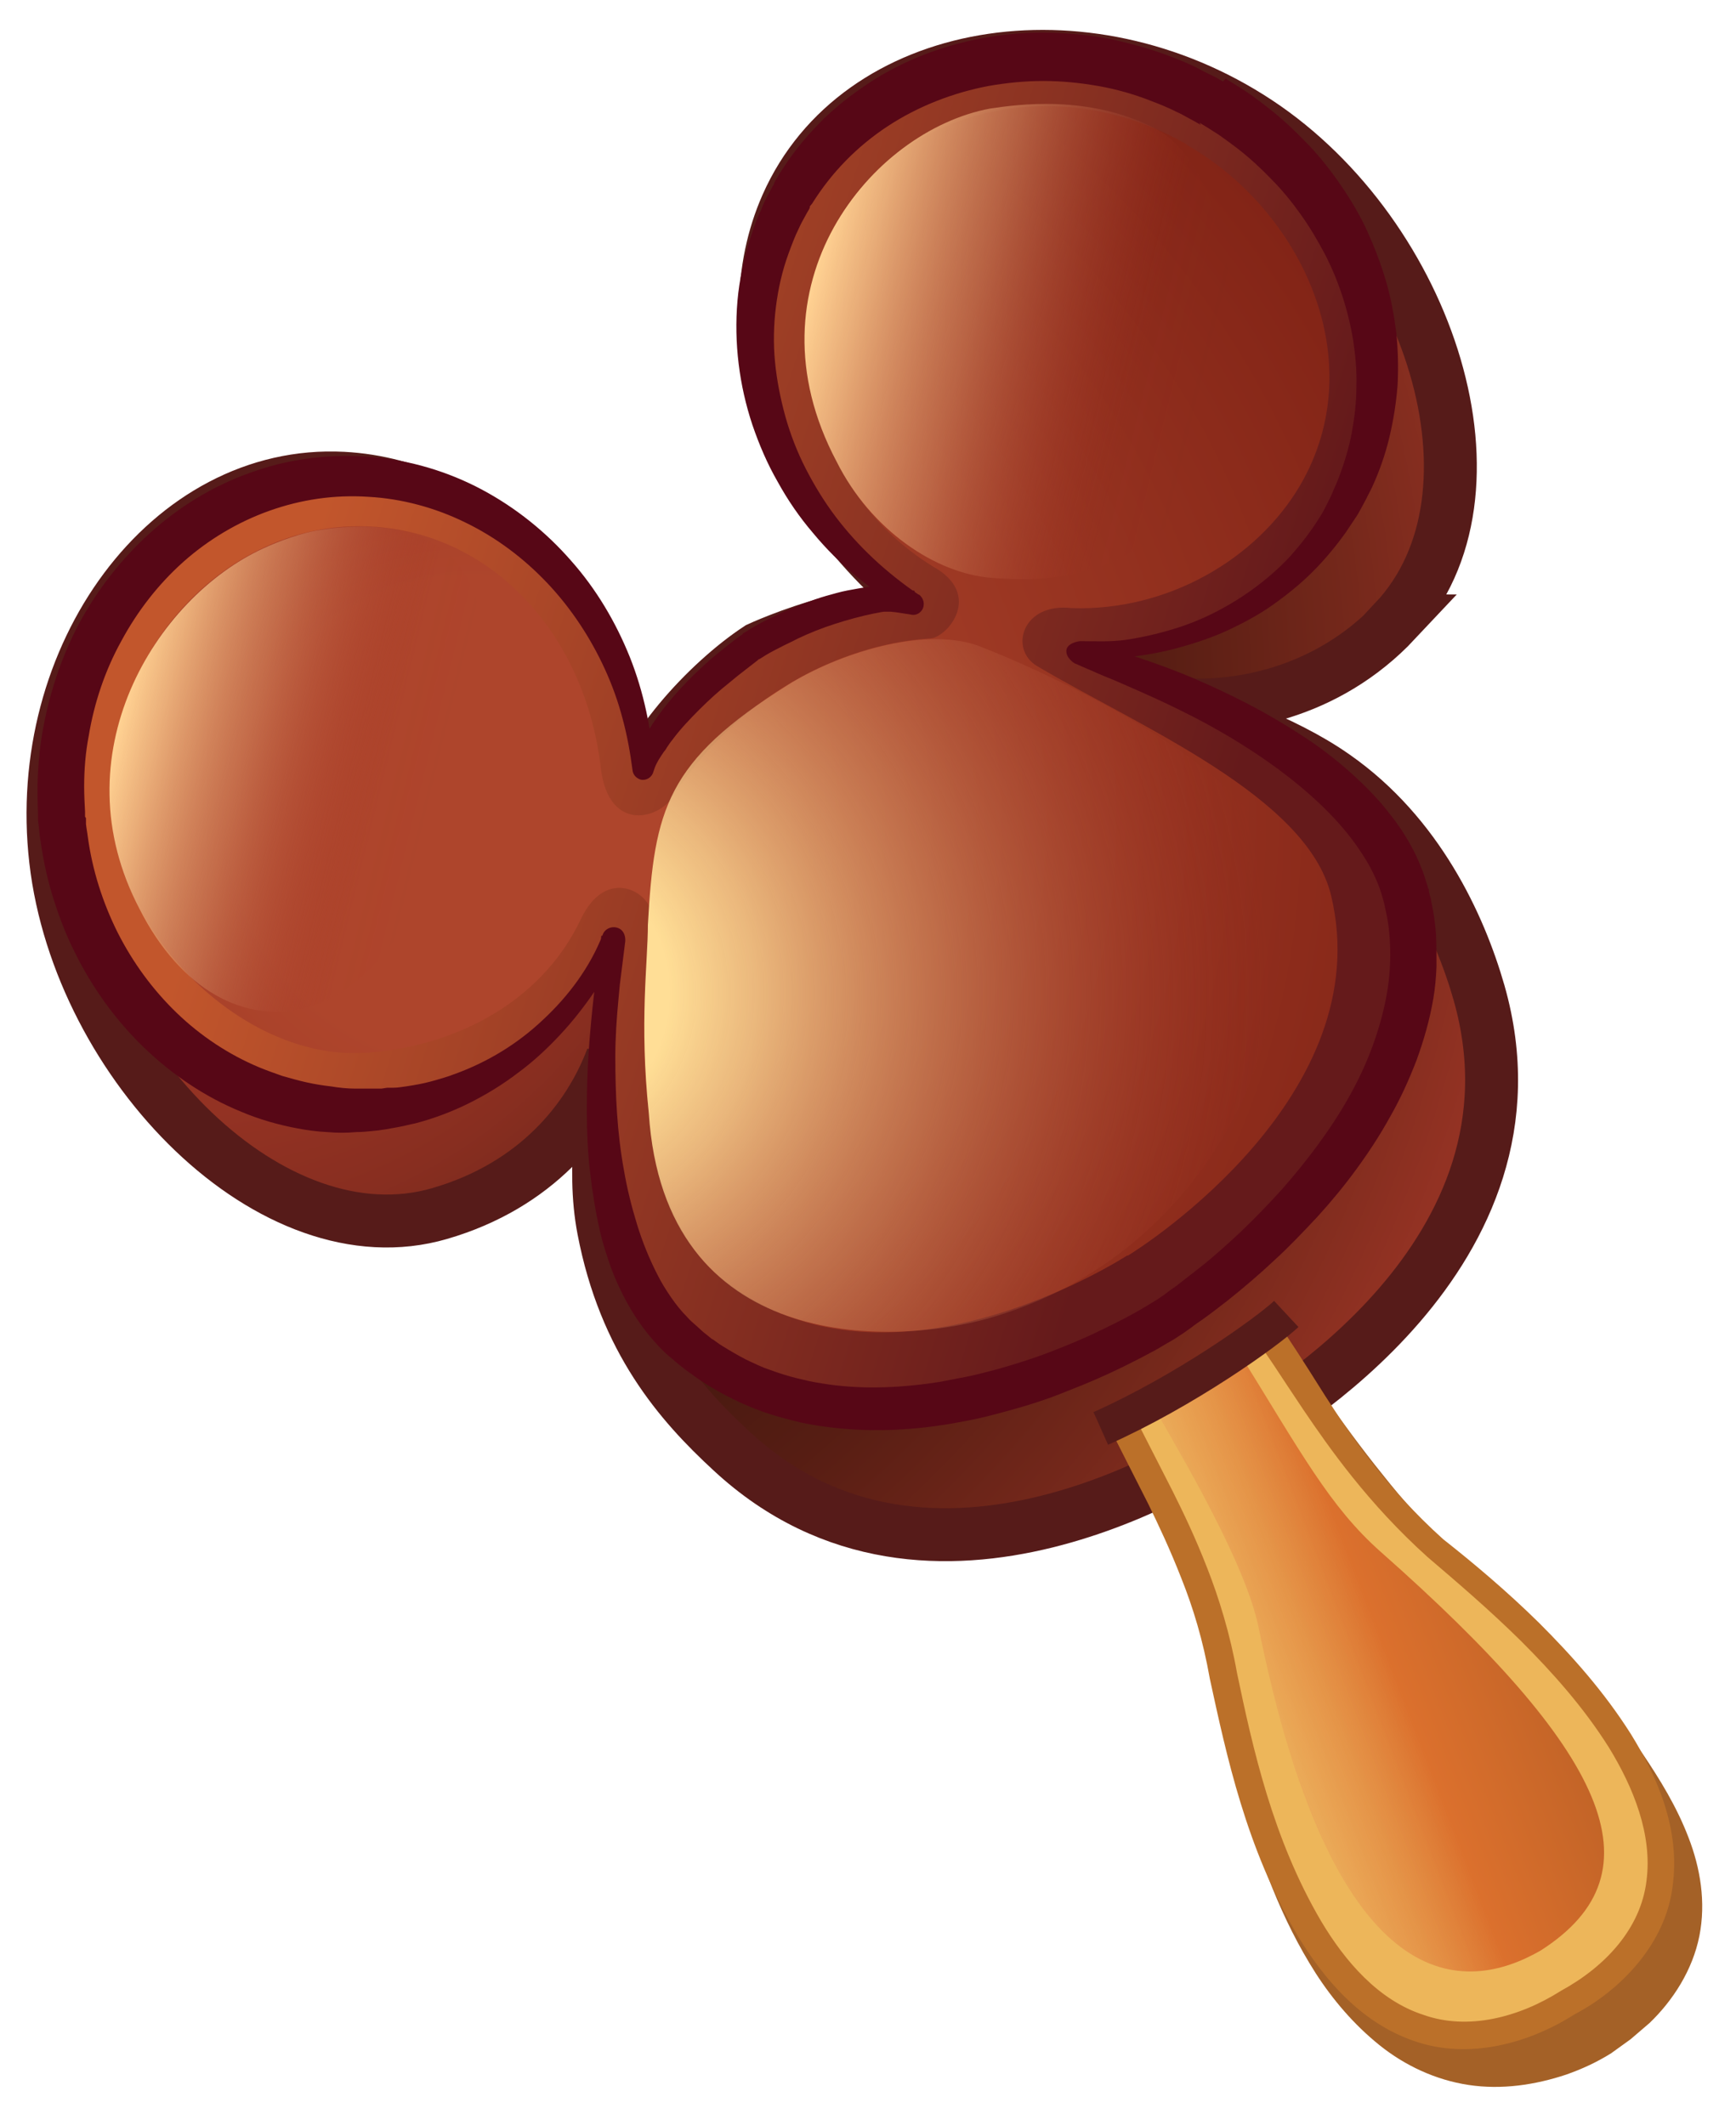 <?xml version="1.0" encoding="UTF-8"?>
<svg id="Layer_1" data-name="Layer 1" xmlns="http://www.w3.org/2000/svg" xmlns:xlink="http://www.w3.org/1999/xlink" viewBox="0 0 38.37 46.96">
  <defs>
    <style>
      .cls-1 {
        fill: url(#linear-gradient);
      }

      .cls-1, .cls-2, .cls-3, .cls-4, .cls-5, .cls-6, .cls-7, .cls-8, .cls-9, .cls-10, .cls-11 {
        stroke-width: 0px;
      }

      .cls-2 {
        fill: url(#radial-gradient);
      }

      .cls-3 {
        fill: url(#radial-gradient-2);
      }

      .cls-4 {
        fill: url(#radial-gradient-3);
      }

      .cls-12 {
        stroke-width: .79px;
      }

      .cls-12, .cls-13 {
        fill: none;
        stroke: #561b19;
        stroke-miterlimit: 10;
      }

      .cls-13 {
        stroke-width: 1.17px;
      }

      .cls-5 {
        fill: url(#linear-gradient-4);
      }

      .cls-6 {
        fill: url(#linear-gradient-2);
      }

      .cls-7 {
        fill: url(#linear-gradient-3);
      }

      .cls-8 {
        fill: #570716;
      }

      .cls-9 {
        fill: #a46127;
      }

      .cls-10 {
        fill: #bb7029;
      }

      .cls-11 {
        fill: #edb65a;
      }
    </style>
    <radialGradient id="radial-gradient" cx="-212.96" cy="-257.24" fx="-212.96" fy="-257.24" r="38.36" gradientTransform="translate(174.26 221.5) scale(.8)" gradientUnits="userSpaceOnUse">
      <stop offset=".29" stop-color="#933223"/>
      <stop offset=".37" stop-color="#882e20"/>
      <stop offset=".49" stop-color="#6c2519"/>
      <stop offset=".62" stop-color="#4b1a11"/>
      <stop offset=".7" stop-color="#561d13"/>
      <stop offset=".85" stop-color="#75281b"/>
      <stop offset=".97" stop-color="#933223"/>
    </radialGradient>
    <linearGradient id="linear-gradient" x1="173" y1="-254.89" x2="192.4" y2="-232.41" gradientTransform="translate(-9.65 318.58) rotate(-31.54)" gradientUnits="userSpaceOnUse">
      <stop offset=".09" stop-color="#c2562c"/>
      <stop offset=".8" stop-color="#651a1b"/>
    </linearGradient>
    <radialGradient id="radial-gradient-2" cx="23.89" cy="-955.44" fx="23.89" fy="-955.44" r="51.59" gradientTransform="translate(254.98 439.8) rotate(-31.54) scale(.51)" gradientUnits="userSpaceOnUse">
      <stop offset=".2" stop-color="#ae452c"/>
      <stop offset=".88" stop-color="#802215"/>
    </radialGradient>
    <radialGradient id="radial-gradient-3" cx="21.86" cy="-947.93" fx="21.86" fy="-947.93" r="48.15" gradientTransform="translate(254.98 439.8) rotate(-31.54) scale(.51)" gradientUnits="userSpaceOnUse">
      <stop offset=".13" stop-color="#ffde96"/>
      <stop offset=".21" stop-color="#f3c787" stop-opacity=".88"/>
      <stop offset=".38" stop-color="#d48f61" stop-opacity=".57"/>
      <stop offset=".64" stop-color="#a53525" stop-opacity=".07"/>
      <stop offset=".67" stop-color="#a02c1f" stop-opacity=".02"/>
      <stop offset="1" stop-color="#9e291e" stop-opacity="0"/>
    </radialGradient>
    <linearGradient id="linear-gradient-2" x1="-1913.65" y1="762.09" x2="-1909.87" y2="769.06" gradientTransform="translate(724.82 -1913.08) rotate(-47.74)" gradientUnits="userSpaceOnUse">
      <stop offset=".1" stop-color="#ffd192"/>
      <stop offset=".21" stop-color="#f3bc83" stop-opacity=".88"/>
      <stop offset=".46" stop-color="#d4885f" stop-opacity=".57"/>
      <stop offset=".81" stop-color="#a53525" stop-opacity=".07"/>
      <stop offset=".85" stop-color="#a02c1f" stop-opacity=".02"/>
      <stop offset="1" stop-color="#9e291e" stop-opacity="0"/>
    </linearGradient>
    <linearGradient id="linear-gradient-3" x1="-1896.39" y1="766.79" x2="-1891.64" y2="775.56" xlink:href="#linear-gradient-2"/>
    <linearGradient id="linear-gradient-4" x1="174.94" y1="-220.59" x2="191.12" y2="-217.57" gradientTransform="translate(-9.65 318.58) rotate(-31.54)" gradientUnits="userSpaceOnUse">
      <stop offset=".12" stop-color="#f6d079" stop-opacity=".5"/>
      <stop offset=".43" stop-color="#db702d"/>
      <stop offset=".62" stop-color="#c36427"/>
    </linearGradient>
  </defs>
  <path class="cls-2" d="M30.93,13.8c-1.52,1.62-2.81,1.93-4.25,1.77.83.24,1.9.67,3.06,1.49,1.83,1.28,2.53,3.37,2.96,4.87,1.65,5.79-4.56,9.35-5.34,9.82-.78.48-6.76,4.41-11.18.31-1.15-1.06-2.68-2.63-3-4.84-.2-1.41-.11-2.55.05-3.41-.51,1.36-1.37,2.37-3.5,2.99-3.7,1.08-7.97-3.29-8.49-7.81-.52-4.52,2.5-8.64,6.35-8.44,3.01.16,6.09,2.27,6.7,6.68.12-1.11,1.36-2.18,2.5-2.91,0,0,2.2-1.56,3.54-.79-3.65-2.54-4.14-6.24-2.92-9,1.56-3.53,6.6-4.35,10.4-1.84,3.8,2.51,5.76,8.29,3.12,11.1ZM13.72,22.09s-.01.06-.02.1c.01-.04.02-.07.02-.1ZM25.01,15.24s-.06-.02-.09-.02c.02,0,.05.02.09.02Z"/>
  <path class="cls-13" d="M30.85,13.72c-1.52,1.62-3.56,1.99-5.01,1.83.83.24,2.5.79,3.66,1.61,1.83,1.28,2.76,3.28,3.19,4.78,1.65,5.79-4.56,9.35-5.34,9.82-.78.48-6.76,4.41-11.18.31-1.15-1.06-2.36-2.45-2.83-4.9-.27-1.4.03-2.94.19-3.79-.51,1.36-1.68,2.82-3.81,3.44-3.7,1.08-7.97-3.29-8.49-7.81-.52-4.52,2.5-8.64,6.35-8.44,3.01.16,5.84,2.82,6.45,7.23.12-1.11,1.61-2.73,2.74-3.47,0,0,2.84-1.32,4.18-.55-3.65-2.54-4.78-6.48-3.56-9.24,1.56-3.53,6.6-4.35,10.4-1.84,3.8,2.51,5.67,8.21,3.04,11.02ZM13.72,22.09s-.01.06-.02.1c.01-.04.02-.07.02-.1ZM25.01,15.24s-.06-.02-.09-.02c.02,0,.05.02.09.02Z"/>
  <path class="cls-1" d="M26.77,2.25c-3.35-1.94-7.52-1.02-9.3,2.06-1.75,3.02-.55,7,2.66,8.98-.3-.07-.52-.11-.63-.09-1.56.16-2.95,1.06-2.95,1.06,0,0-1.43,1-2.1,2.11-.06.1-.21.29-.28.58-.31-3.77-3.32-6.64-6.8-6.44-3.55.2-6.26,3.49-6.04,7.36.21,3.87,3.27,6.84,6.82,6.65,2.37-.13,4.37-1.64,5.37-3.79-.03.24-.07.46-.1.67-.4,2.86-.28,6.58,1.64,8.23,4.09,3.5,10.58-.67,10.58-.67,0,0,0,0,.01,0,0,0,.01,0,.01,0h0c.42-.26,6.58-4.19,5.39-9.13-.59-2.46-3.86-4.25-6.59-5.18-.2-.07-.42-.14-.64-.22,2.36.08,4.62-1.01,5.81-3.07,1.78-3.08.51-7.15-2.84-9.09Z"/>
  <path class="cls-3" d="M26.21,3.18c-2.78-1.59-6.12-.81-7.6,1.53-1.43,2.28-.86,6.04,2.01,7.81,1.12.62.32,1.57-.06,1.59-1.66.1-4.05,1.01-5.67,3.46-.26.51-1.43.88-1.61-.59-.37-3.2-2.73-5.52-5.66-5.34-2.82.17-5.38,2.91-5.16,6.36.17,2.67,2.91,5.42,5.58,5.27,1.9-.11,3.9-1.05,4.8-2.96.57-1.2,1.58-.57,1.57-.05-.36,2.55-.29,6.43,1.43,7.9,3.65,3.12,9.07-.41,9.07-.41,0,0,0,0,.01,0,0,0,.01,0,.01,0h0c.38-.23,5.55-3.56,4.49-7.96-.53-2.19-4.24-3.73-6.5-5.07-.62-.37-.33-1.41.77-1.28,2.11.07,4.09-1.08,5.05-2.72,1.59-2.74.04-6.06-2.51-7.52Z"/>
  <path class="cls-4" d="M14.32,20.43c0,.84-.19,2.15.02,4.17.34,5.29,5.32,5.15,7.5,4.54,5.02-1.42,7.24-6.66,6.19-10.41-.49-1.75-4.51-3.73-6.44-4.47-1.21-.41-3.08.19-4.18.88-2.68,1.68-2.95,2.75-3.09,5.3Z"/>
  <path class="cls-6" d="M9.98,17.73c-1.19,5.36-5.07,5.95-6.89,2.37-1.8-3.4.34-6.88,2.73-7.98.32-.15.88-.36,1.28-.41.3-.05.61-.07.96-.07,1.67.03,3.72.94,1.92,6.09Z"/>
  <path class="cls-7" d="M27.07,9.29c-.57,1.91-1.86,3.77-5.17,3.48-1.22-.1-2.65-1.05-3.41-2.57-2.06-3.89.77-7.31,3.39-7.8.6-.09,2.2-.32,3.67.45,1.63.86,1.99,4.65,1.52,6.44Z"/>
  <path class="cls-8" d="M26.51,2.71c.15.09.29.18.43.27.14.1.28.2.41.3.27.21.52.44.75.68.24.24.45.5.65.78.2.28.37.57.53.87.31.6.52,1.25.63,1.92.05.33.08.67.07,1.01,0,.34-.04.68-.1,1.01-.06.33-.16.66-.28.98-.03.08-.06.16-.1.24l-.05.12-.05.11s-.04.08-.06.12l-.03.06-.03.06-.06.11-.07.11c-.18.29-.39.56-.62.82-.23.25-.49.48-.77.69-.28.21-.57.39-.88.55-.31.16-.63.29-.97.39-.33.1-.68.18-1.02.23-.35.05-.66.03-1.02.03,0,0-.28.03-.3.2-.02.17.18.29.18.29h0c.1.04.2.09.3.13.1.04.2.09.3.13.2.08.39.16.59.25.39.17.77.34,1.15.53.76.37,1.48.8,2.15,1.29.66.49,1.28,1.05,1.73,1.68.11.16.22.32.31.49.09.17.17.34.23.52.03.1.05.16.08.27l.03.14s.02.1.03.14c.04.19.06.39.07.58.02.39,0,.78-.07,1.17-.07.39-.18.78-.32,1.16-.28.76-.7,1.48-1.2,2.16-.25.34-.51.66-.79.98-.28.31-.58.62-.88.91-.15.14-.31.29-.47.43-.16.14-.32.28-.49.41-.17.13-.33.26-.5.39-.09.06-.17.12-.26.19-.09.06-.17.12-.26.17-.35.22-.73.42-1.11.6-.38.19-.77.35-1.16.5-.39.15-.8.28-1.2.39-.2.05-.41.11-.61.15-.2.04-.41.08-.62.12-.82.13-1.65.17-2.45.06-.2-.03-.4-.06-.59-.11-.19-.04-.39-.1-.57-.16-.09-.03-.19-.07-.28-.1l-.14-.06s-.09-.04-.13-.06c-.18-.08-.35-.18-.52-.28-.08-.05-.17-.1-.25-.16-.04-.03-.08-.06-.12-.08l-.11-.09s-.08-.06-.12-.1l-.11-.1c-.07-.06-.14-.12-.2-.19-.13-.13-.25-.28-.36-.44-.11-.16-.21-.32-.3-.5-.18-.35-.33-.72-.45-1.11-.12-.39-.22-.79-.29-1.2-.15-.82-.19-1.66-.19-2.51,0-.42.03-.85.07-1.27l.03-.32.02-.16.02-.16.08-.64h0s0-.03,0-.03c0-.11-.05-.22-.16-.26-.13-.05-.29.01-.34.15-.28.72-.76,1.36-1.32,1.88-.56.53-1.22.93-1.93,1.19-.18.07-.36.12-.54.17-.18.05-.36.08-.55.11-.09.01-.18.03-.28.03h-.14s-.13.02-.13.02h-.07s-.08,0-.08,0h-.14c-.09,0-.18,0-.28,0-.18,0-.37-.02-.55-.05-.18-.02-.36-.05-.54-.09-.18-.04-.35-.09-.53-.14-.17-.06-.34-.12-.51-.19-.67-.28-1.29-.69-1.82-1.2-.53-.51-.97-1.11-1.31-1.78-.33-.66-.56-1.38-.66-2.12-.01-.09-.03-.18-.04-.28v-.13s-.02-.03-.02-.03v-.04s0-.07,0-.07c-.01-.18-.02-.37-.02-.56,0-.37.03-.75.1-1.11.12-.73.36-1.45.72-2.1.35-.65.81-1.25,1.37-1.75.55-.49,1.2-.88,1.9-1.13.7-.25,1.44-.36,2.19-.31.74.04,1.48.24,2.15.57.68.33,1.29.79,1.81,1.34.52.55.95,1.2,1.27,1.9.16.35.29.71.39,1.09.1.37.17.75.22,1.14h0c.01.1.08.18.18.21.12.03.25-.05.28-.17h0c.02-.06.04-.12.07-.18.03-.06.06-.11.1-.17.02-.03.04-.06.06-.09l.04-.05.03-.05c.04-.06.08-.12.13-.18.17-.23.38-.45.59-.66.21-.21.43-.41.67-.6.12-.1.23-.19.35-.28.06-.05.12-.09.18-.14l.09-.07.02-.02h0s0,0,0,0c0,0,0,0,0,0h0s.01,0,.01,0l.05-.03c.12-.08.25-.15.39-.22.13-.07.27-.13.4-.2.27-.13.55-.24.83-.33.28-.09.57-.17.86-.23.07-.01.14-.03.22-.04h.06s0,0,0,0c0,0,0,0,.01,0,.02,0,.06,0,.09,0,.14.01.28.04.43.06h0c.1.03.2-.01.26-.1.07-.11.04-.26-.07-.34h-.01c-.35-.24-.68-.5-.99-.79-.31-.29-.59-.6-.84-.93-.25-.33-.47-.69-.66-1.06-.19-.37-.34-.76-.45-1.15-.11-.4-.19-.8-.23-1.21-.04-.41-.03-.82.02-1.22.05-.4.14-.8.28-1.18.07-.19.14-.38.23-.56.04-.09.09-.18.14-.27.02-.04.05-.09.08-.14l.02-.04h0s0-.01,0-.01c0,0,0,0,0,0v-.02s.05-.06.05-.06c.43-.69,1-1.27,1.67-1.71.67-.44,1.44-.74,2.23-.89.4-.07.8-.11,1.21-.11.41,0,.81.04,1.21.11.4.07.79.18,1.17.33.19.07.38.15.56.24.09.04.18.09.27.14l.13.07.14.08h0ZM27.03,1.8l-.14-.08-.16-.08c-.11-.05-.21-.11-.31-.16-.21-.1-.43-.19-.65-.27-.44-.16-.89-.28-1.35-.37-.46-.08-.93-.12-1.39-.12-.47,0-.94.05-1.4.14-.92.18-1.81.54-2.58,1.08-.39.27-.75.57-1.07.92-.32.34-.6.72-.84,1.13l-.04.08v.02s-.02.02-.02.02l-.02.04s-.05.09-.08.15c-.06.11-.11.21-.15.32-.1.21-.18.43-.25.66-.14.45-.24.91-.28,1.37-.08.93.04,1.87.33,2.74.15.44.33.86.56,1.26.22.4.48.78.78,1.13.29.35.61.67.96.96.35.29.72.55,1.11.77l.18-.45h0c-.15-.04-.31-.08-.48-.11-.04,0-.09-.01-.14-.01-.01,0-.03,0-.04,0-.02,0-.03,0-.05,0h-.06c-.07,0-.16.02-.24.03-.16.02-.32.05-.48.08-.16.03-.32.08-.47.12-.31.09-.61.21-.91.34-.15.06-.29.14-.44.21-.14.07-.28.15-.42.24l-.05.03h-.01s-.02.03-.02.03l-.03.02-.1.07c-.06.05-.13.1-.19.15-.13.1-.25.2-.37.3-.24.21-.47.43-.69.67-.22.24-.42.49-.6.76-.04.07-.09.14-.13.21l-.03.05-.03.04s-.04.07-.06.11c-.04.08-.08.16-.11.24-.03.08-.06.17-.07.26h0l.45.04c-.05-.82-.22-1.64-.53-2.42-.31-.77-.74-1.5-1.3-2.13-.55-.63-1.22-1.17-1.97-1.57-.75-.4-1.59-.65-2.44-.72-.85-.07-1.72.02-2.54.3-.82.27-1.58.71-2.23,1.27-.65.56-1.2,1.24-1.62,1.98-.42.75-.7,1.57-.86,2.41-.08.42-.12.85-.13,1.28,0,.21,0,.43.01.64v.07s0,.04,0,.04v.04s.02.16.02.16c.01.11.02.21.04.32.06.42.15.84.28,1.25.13.41.28.81.48,1.2.38.77.89,1.48,1.51,2.08.62.6,1.35,1.1,2.16,1.43.4.17.82.29,1.25.37.21.04.43.07.65.08.22.02.43.02.65,0,.11,0,.22-.01.32-.02.12-.01.2-.02.32-.04l.17-.03.16-.03c.11-.02.21-.05.32-.07.42-.11.82-.26,1.2-.45.38-.19.74-.41,1.08-.67.34-.25.65-.54.93-.84.57-.61,1.02-1.31,1.41-2.04l-.5-.15h0c-.01.11-.02.21-.04.32-.01.11-.02.21-.04.32l-.02.16-.02.16-.04.32c-.05.43-.09.87-.12,1.3-.03.44-.04.87-.04,1.31,0,.44.02.88.07,1.32.05.44.12.88.22,1.32.05.22.12.44.19.65.07.22.16.43.26.64.2.42.46.83.79,1.19.08.09.17.18.26.26l.13.11s.08.07.13.11l.14.11s.1.07.14.1c.09.07.19.13.29.2.4.25.82.46,1.27.62.22.08.45.14.68.2.23.06.46.1.69.13.93.13,1.86.09,2.76-.06.23-.04.45-.08.67-.13.22-.05.44-.11.66-.17.44-.12.87-.26,1.28-.43.42-.16.83-.34,1.24-.54.2-.1.4-.2.6-.31.1-.05.2-.11.3-.17.1-.06.2-.11.3-.18.06-.04.11-.07.15-.1l.14-.1c.09-.07.18-.13.28-.2.18-.13.36-.27.54-.41.35-.28.69-.57,1.02-.88.33-.3.64-.63.95-.96.3-.33.59-.68.86-1.05.27-.37.52-.75.74-1.15.23-.4.42-.82.59-1.26.16-.44.29-.89.37-1.36.04-.23.06-.47.07-.71,0-.24,0-.47-.01-.71-.02-.24-.05-.47-.1-.7-.01-.06-.02-.12-.04-.17l-.02-.09v-.04s-.02-.02-.02-.02v-.02s0,0,0,0c-.03-.09-.07-.24-.11-.34-.17-.46-.41-.87-.7-1.24-.28-.37-.61-.7-.95-1-.34-.3-.7-.57-1.08-.81-.75-.49-1.53-.88-2.34-1.23-.4-.17-.81-.32-1.23-.46-.21-.07-.42-.13-.62-.2,0,0,.06.23.43.19.37-.04.75-.11,1.11-.21.36-.1.72-.22,1.07-.38.34-.16.68-.34.99-.56.31-.22.61-.46.88-.73.27-.27.52-.57.74-.88l.08-.12.08-.12.04-.06.04-.06s.05-.08.07-.12l.07-.13.07-.13c.04-.09.09-.17.13-.26.16-.35.29-.72.38-1.1.09-.38.15-.76.18-1.15.02-.39.01-.78-.03-1.17-.05-.39-.12-.77-.23-1.14-.11-.37-.25-.74-.41-1.09-.16-.35-.36-.69-.58-1.01-.22-.32-.46-.63-.73-.91-.27-.28-.55-.55-.86-.79-.15-.12-.31-.24-.47-.35-.16-.11-.33-.21-.49-.31h0s0,0,0,0Z"/>
  <g>
    <path class="cls-9" d="M32.05,34.45c-1.39-1.41-3.73-4.94-3.81-4.89-.11.07-1.79,1.13-1.79,1.13l-1.51,1.11s1.93,3.66,2.25,5.61c1.85,11.11,7.59,8.02,8.17,7.62,4.67-3.25-.31-7.54-3.3-10.58Z"/>
    <path class="cls-9" d="M31.48,34.86c1.03.91,2.05,1.79,2.98,2.76.47.48.91.99,1.3,1.52.39.53.75,1.1.96,1.7.23.6.32,1.24.2,1.84-.12.6-.47,1.13-.93,1.56l-.36.3-.41.29c-.25.17-.55.32-.84.43-.6.23-1.24.34-1.86.27-.63-.07-1.23-.32-1.74-.73-.51-.39-.93-.91-1.28-1.47-.69-1.13-1.14-2.41-1.47-3.71-.17-.65-.3-1.3-.42-1.98-.11-.67-.29-1.38-.5-2.03-.43-1.32-.91-2.6-1.46-3.87h0s-.17.54-.17.54l.99-.57.25-.14.14-.08.12-.08.48-.31.48-.31.24-.16.12-.08.06-.04.03-.02s.04-.02-.03.02c-.08.05-.25.07-.36.02-.14-.07-.08-.05-.1-.05h-.01s.6.83.6.83c.44.62.9,1.24,1.39,1.84.24.3.5.59.76.88.26.28.55.58.83.83h0ZM32.06,34.23c-.28-.26-.52-.51-.78-.79-.25-.27-.49-.56-.72-.85-.47-.58-.91-1.19-1.35-1.8l-.33-.47-.17-.24-.09-.12c-.04-.05-.04-.07-.15-.17l-.03-.02s.03,0-.11-.06c-.11-.05-.28-.04-.37.02l-.04.02-.03.02-.06.04-.12.08-.24.16-.47.32-.47.32-.12.08s-.07.04-.11.06l-.25.14-.98.58h0c-.18.11-.26.35-.17.54h0c.58,1.22,1.14,2.46,1.58,3.73.22.64.4,1.26.52,1.93.13.66.28,1.35.47,2.02.37,1.33.85,2.65,1.61,3.84.38.59.85,1.14,1.41,1.59.56.45,1.24.77,1.97.88.73.11,1.47,0,2.16-.23.34-.12.67-.27.99-.47l.43-.31.42-.36c.52-.5.95-1.17,1.1-1.92.15-.75.02-1.51-.24-2.18-.26-.68-.63-1.28-1.02-1.86-.4-.58-.84-1.12-1.31-1.63-.93-1.03-1.94-1.97-2.93-2.9h0Z"/>
    <path class="cls-11" d="M31.65,34.18c-1.34-1.25-3.5-4.55-3.58-4.65-.1.08-.77.55-1.69,1.11-.27.16-.31.19-1.64.93,0,0,1.99,3.62,2.27,5.44,1.62,10.34,7.07,7.39,7.62,7.01,4.54-3.13-.22-7.23-2.99-9.83Z"/>
    <path class="cls-5" d="M30.52,34.3c-1.13-1-1.76-2.19-3.15-4.43-.32.26-1.8,1.09-1.87,1.21.18.39,2,3.29,2.32,4.9,1.69,8.36,4.6,8.07,6.23,7.13,2.73-1.74,1.44-4.42-3.53-8.81Z"/>
    <path class="cls-10" d="M28.43,29.51s.08.12.23.35c.15.23.36.56.63.99.54.84,1.34,2.03,2.61,3.17.66.52,1.41,1.15,2.12,1.85.71.71,1.43,1.51,2.03,2.46.58.94,1.09,2.09.92,3.35-.15,1.27-1.14,2.3-2.17,2.84-1,.64-2.34,1.01-3.54.59-1.2-.41-2.01-1.39-2.58-2.33-1.14-1.94-1.57-3.98-1.94-5.68-.15-.85-.37-1.57-.63-2.22-.25-.64-.51-1.19-.73-1.64-.46-.91-.72-1.42-.72-1.42-.08-.15-.02-.33.13-.41.15-.08.33-.02.41.13h0s0,.01,0,.01c0,0,.26.51.72,1.41.23.46.5,1.02.76,1.69.26.66.51,1.47.66,2.32.35,1.67.79,3.67,1.86,5.49.53.89,1.27,1.75,2.26,2.07.98.35,2.11.06,3.04-.53.99-.54,1.76-1.38,1.89-2.42.14-1.03-.29-2.08-.83-2.96-.56-.89-1.25-1.66-1.94-2.35-.7-.69-1.39-1.28-2.07-1.86-1.32-1.19-2.17-2.41-2.74-3.25-.28-.42-.5-.75-.65-.98-.15-.22-.23-.34-.23-.34h0c-.1-.14-.06-.33.08-.43.14-.1.33-.06.43.08,0,0,0,0,0,0Z"/>
    <path class="cls-12" d="M24.33,31.57c1.86-.83,3.66-2.12,4.1-2.53"/>
  </g>
</svg>